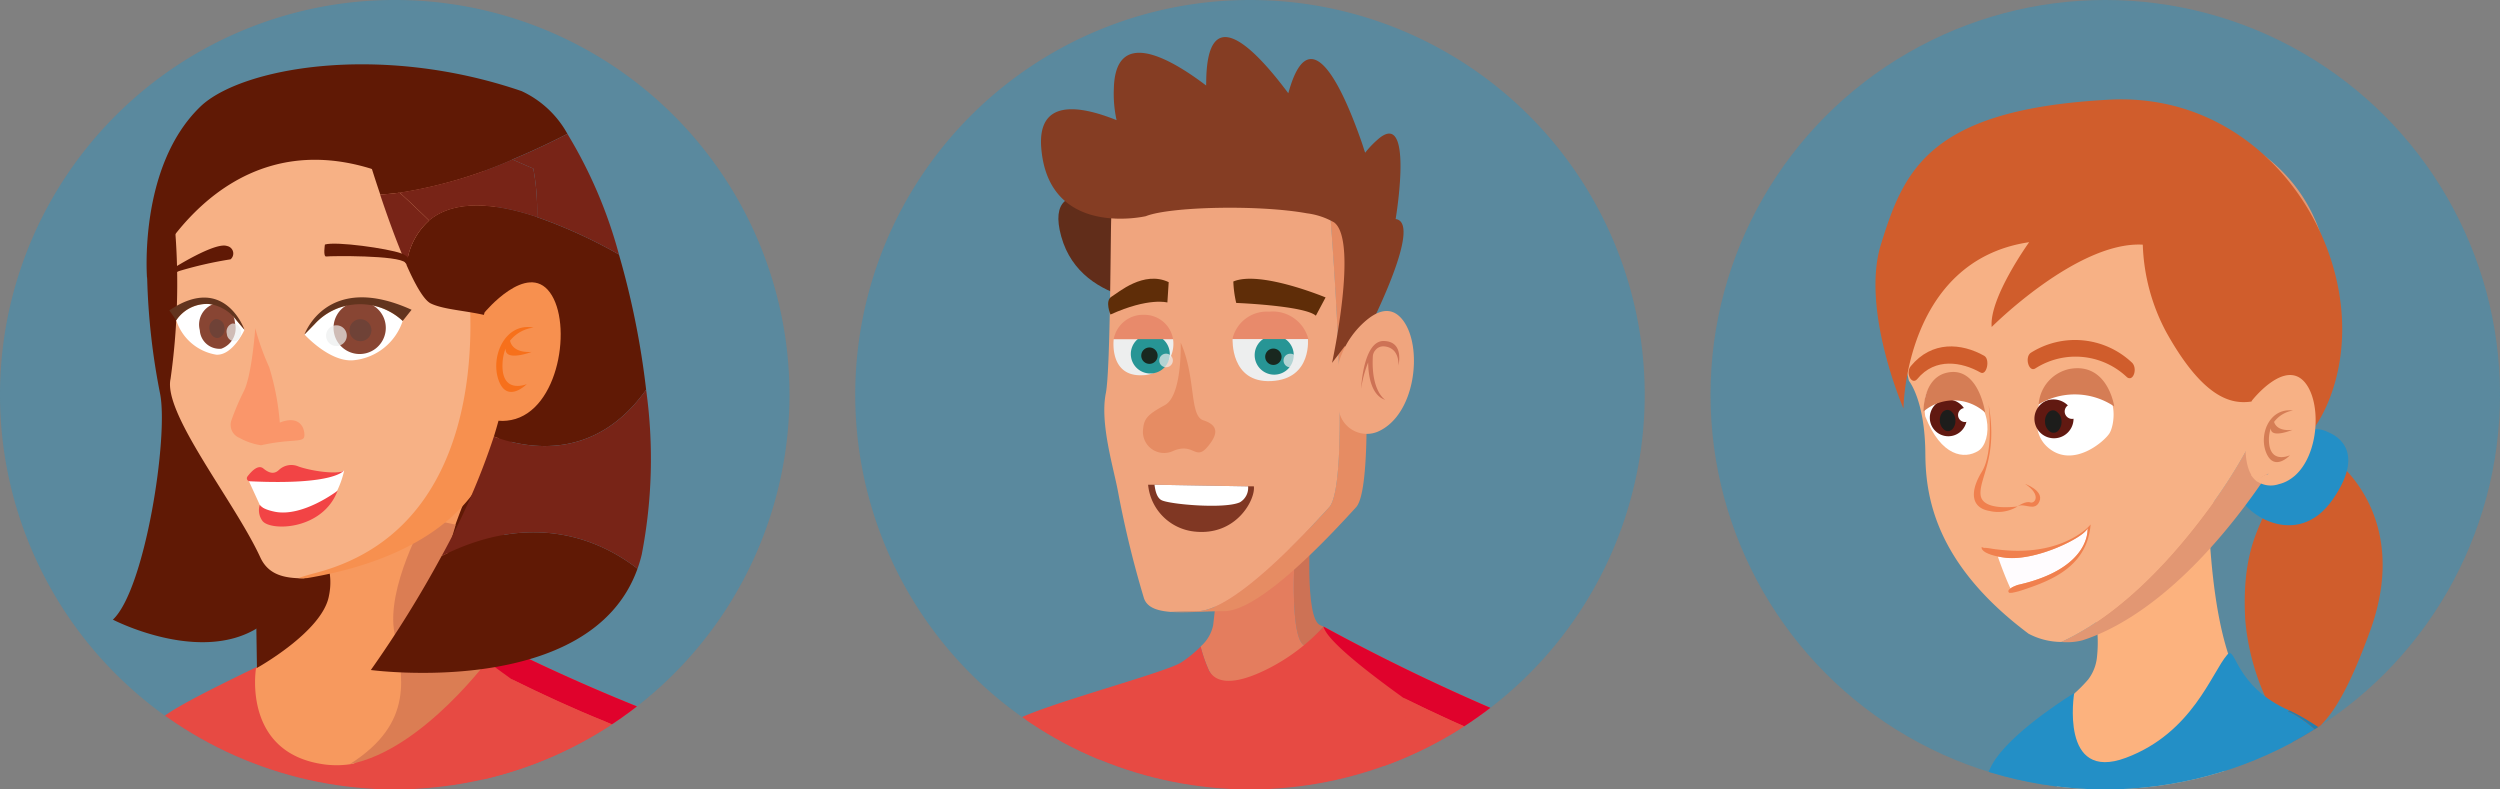 <?xml version="1.0" encoding="UTF-8"?>
<svg viewBox="0 0 190 60" xmlns="http://www.w3.org/2000/svg">
<rect x="0" y="0" width="190" height="60" fill="#808080" stroke="none"/>
<defs>
<clipPath id="c">
<path transform="translate(-6.918 -33.655)" d="m66.918 63.655a30 30 0 1 1-30-30 30 30 0 0 1 30 30z" fill="#fae4d9" data-name="Pfad 394"/>
</clipPath>
<clipPath id="b">
<path transform="translate(-91.132 -23.101)" d="m151.13 53.1a30 30 0 1 1-30-30 30 30 0 0 1 30 30z" fill="#fae4d9" data-name="Pfad 461"/>
</clipPath>
<clipPath id="a">
<circle cx="30" cy="30" r="30" fill="#fae4d9" data-name="Ellipse 11"/>
</clipPath>
</defs>
<g transform="translate(-211 -15)" data-name="Gruppe 231">
<g transform="translate(269.08 -18.655)" data-name="Gruppe 207">
<g transform="translate(6.918 33.655)" data-name="Gruppe 206">
<path transform="translate(-6.918 -33.655)" d="m66.918 63.655a30 30 0 1 1-30-30 30 30 0 0 1 30 30z" fill="#009ee3" opacity=".3" data-name="Pfad 366"/>
<g clip-path="url(#c)" data-name="Gruppe 205">
<g transform="translate(6.382 2.818)" data-name="Gruppe 204">
<path transform="translate(-.118 -23.761)" d="M15.043,37.03s-7.2-3.694-5.65,1.888S18.333,44,18.333,44Z" fill="#612d1a" data-name="Pfad 367"/>
<path transform="translate(10.375 -2.228)" d="M18.831,47.029c-.363.356-.684.9-1.224,1.539-.082-.027-.144-.062-.2-.075-1.231-.5-.739-7.414-.739-7.414l-5.7.109c.062-.971.082-1.539.082-1.539l6.8-.13s-.492,6.915.739,7.408Z" fill="#cd7255" data-name="Pfad 368"/>
<path transform="translate(9.108 -.896)" d="M18.874,47.237a10.027,10.027,0,0,1-2.168,1.949c-.472.315-1.676.3-2.23.663l-.041.014h-.007a2.462,2.462,0,0,0-.828,1.4,7.286,7.286,0,0,0-.233.971l-.034-.062c-.068-.109-.185-.3-.328-.527-.534-.855-1.423-2.285-1.607-2.592a11.074,11.074,0,0,1-.643-1.84,2.926,2.926,0,0,0,.958-1.621c.28-2.4.445-4.432.527-5.739l5.7-.109s-.492,6.915.739,7.414C18.73,47.175,18.792,47.209,18.874,47.237Z" fill="#e47d5e" data-name="Pfad 369"/>
<path transform="translate(-3.31 4.184)" d="M50.9,60.467a11.1,11.1,0,0,0,.691-3.016c-.711-1.5-1.313-2.736-1.758-3.57-.034-.075.041-.15.2-.226.848-.39,3.995-.759,3.707-1.163-.5-.67-.588-2.12-1.416-2.832a153.766,153.766,0,0,1-19.8-9.042,14.747,14.747,0,0,1-4.1,3.14c-3.584,1.847-4.371.6-4.6.219a11.074,11.074,0,0,1-.643-1.84,9.156,9.156,0,0,1-1.443,1.183C20.485,44.2,8.4,47.265,8.632,48.2c.308,1.238.787,6.265,1.245,12.264Z" fill="#e74a43" data-name="Pfad 370"/>
<path transform="translate(7.169 -25.235)" d="M24.513,60.967c-1.806,1.977-7.243,7.9-10.041,7.9-1.457,0-2.921.137-4.049.055.643-.027,1.327-.055,2-.055,2.8,0,8.235-5.923,10.041-7.9s0-23.215,0-23.215a17.98,17.98,0,0,0-7.408-2.141,17.6,17.6,0,0,1,9.453,2.141S26.326,58.99,24.513,60.967Z" fill="#e68c63" data-name="Pfad 371"/>
<path transform="translate(2.859 -25.208)" d="M26.778,60.94c-1.806,1.977-7.244,7.9-10.041,7.9-.677,0-1.361.027-2,.055-1.04-.082-1.8-.335-2.038-1.047a77.8,77.8,0,0,1-1.943-7.955c-.328-1.854-1.423-5.287-.951-7.627.363-1.792.356-13.126.417-13.379a16.292,16.292,0,0,1,9.152-3.3,17.98,17.98,0,0,1,7.408,2.141S28.591,58.963,26.778,60.94Z" fill="#f0a57e" data-name="Pfad 372"/>
<path transform="translate(11.185 -14.568)" d="M11.113,37.5l5.718-.1s.383,3.146-2.763,3.311S11.113,37.5,11.113,37.5Z" fill="#edeeee" data-name="Pfad 373"/>
<path transform="translate(3.456 -14.468)" d="m9.807 37.423h4.508a2.382 2.382 0 0 1-2.291 2.743c-2.6 0.143-2.217-2.743-2.217-2.743z" fill="#edeeee" data-name="Pfad 374"/>
<g transform="translate(14.562 22.606)" data-name="Gruppe 200">
<path transform="translate(-9.98 -37.372)" d="m12.942 38.856a1.481 1.481 0 1 1-1.477-1.484 1.481 1.481 0 0 1 1.477 1.484z" fill="#279595" data-name="Pfad 375"/>
<path transform="translate(-9.303 -36.531)" d="M11.341,38.138a.622.622,0,1,1-1.245,0,.622.622,0,0,1,1.245,0Z" fill="#19281f" data-name="Pfad 376"/>
</g>
<g transform="translate(23.974 22.688)" data-name="Gruppe 201">
<path transform="translate(-11.356 -37.384)" d="m14.325 38.868a1.484 1.484 0 1 1-1.484-1.484 1.481 1.481 0 0 1 1.484 1.484z" fill="#279595" data-name="Pfad 377"/>
<path transform="translate(-10.673 -36.543)" d="M12.718,38.15a.622.622,0,1,1-.622-.622A.625.625,0,0,1,12.718,38.15Z" fill="#19281f" data-name="Pfad 378"/>
</g>
<path transform="translate(6.428 -13.522)" d="M11.329,38.1a.516.516,0,1,1-1.033,0,.516.516,0,0,1,1.033,0Z" fill="#edeeee" opacity=".7" data-name="Pfad 379"/>
<path transform="translate(14.493 -13.522)" d="M12.71,38.1a.52.52,0,0,1-.52.52.514.514,0,0,1-.513-.52.508.508,0,0,1,.513-.513A.514.514,0,0,1,12.71,38.1Z" fill="#edeeee" opacity=".7" data-name="Pfad 380"/>
<path transform="translate(3.473 -16.046)" d="M9.79,39H14.3a2.211,2.211,0,0,0-2.189-1.847A2.267,2.267,0,0,0,9.79,39Z" fill="#e88a6b" data-name="Pfad 381"/>
<path transform="translate(11.176 -16.25)" d="m16.882 39.2h-5.773a2.678 2.678 0 0 1 2.791-2.082 2.8 2.8 0 0 1 2.982 2.082z" fill="#e88a6b" data-name="Pfad 382"/>
<g transform="translate(15.876 34.022)" data-name="Gruppe 202">
<path transform="translate(-10.172 -39.041)" d="M18.209,39.164c.137.978-1.334,3.83-4.583,3.427a3.951,3.951,0,0,1-3.454-3.55h.486l7.114.123Z" fill="#803723" data-name="Pfad 383"/>
<path transform="translate(-9.757 -39.041)" d="M17.357,39.164a1.276,1.276,0,0,1-.622,1.211c-1.149.527-5.363.157-5.964-.164-.363-.192-.479-.759-.527-1.17Z" fill="#fff" data-name="Pfad 384"/>
</g>
<path transform="translate(-7.851 10.188)" d="M23.043,54.463c-.622-5.13-2.059-9.446-4.323-11.17-6.785-5.151-8.6,3.413-8.6,3.413s-1.1,3.3-2.271,7.757Z" fill="#e74a43" data-name="Pfad 385"/>
<path transform="translate(17.086 4.184)" d="m18.181 46.027c2.394 1.183 4.952 2.36 7.476 3.379l0.014 7e-3c4.261 1.717 10.951 6.416 16.867 11.053h4.808c-5.048-4.555-10.951-9.234-15.41-10.8l-0.014-7e-3a153.77 153.77 0 0 1-19.8-9.042c0.197 0.896 2.537 2.873 6.059 5.41z" fill="#e0022c" data-name="Pfad 386"/>
<path transform="translate(20.187 8.804)" d="M15.573,42.154c-1.156,2.928-5.062,8.714-1.368,13.694H39.437C33.521,51.21,26.831,46.511,22.57,44.794l-.014-.007c-2.524-1.019-5.082-2.2-7.476-3.379.328.226.663.465,1.012.711C15.805,42.071,15.62,42.078,15.573,42.154Z" fill="#e74a43" data-name="Pfad 387"/>
<path transform="translate(3.111 -18.388)" d="M9.905,39.475s-.445-1.04.075-1.354,2.449-2.011,4.35-1.108l-.1,1.546S12.812,38.155,9.905,39.475Z" fill="#5f2d08" data-name="Pfad 388"/>
<path transform="translate(11.217 -18.387)" d="M11.136,36.964a8.411,8.411,0,0,0,.219,1.628s5.205.205,6.053.971l.739-1.389S13.168,36.1,11.136,36.964Z" fill="#5f2d08" data-name="Pfad 389"/>
<path transform="translate(5.378 -14.246)" d="M12.974,37.461s.137,4.036-1.211,4.761c-1.252.677-1.573,1-1.642,1.792a1.608,1.608,0,0,0,2.25,1.7c1.6-.7,1.71.766,2.633-.315s.752-1.683-.315-2.031S14.15,40.094,12.974,37.461Z" fill="#e68c63" data-name="Pfad 390"/>
<path transform="translate(-1.245 -34.067)" d="M9,42.487c.554,6.915,7.948,5.192,7.948,5.192,1.84-.732,8.6-.882,12.237-.219a5.548,5.548,0,0,1,2.073.691c1.86,1.389-.157,10.677-.157,10.677l.964-1.265L33,58.02s5.28-9.809,2.934-10.123c0,0,1.45-8.591-1.4-6.012a7.1,7.1,0,0,0-.917.971c-.1-.287-.192-.6-.308-.923-1.334-3.8-3.851-9.494-5.486-3.762l-.048.164c-2.558-3.434-6.183-7.161-6.238-.855l-.007.267c-2.886-2.189-6.888-4.371-7.011.205a9.364,9.364,0,0,0,.205,2.428C11.786,39.2,8.708,38.807,9,42.487Z" fill="#853d23" data-name="Pfad 391"/>
<g transform="translate(30.102 20.818)" data-name="Gruppe 203">
<path transform="translate(-12.252 -37.111)" d="M12.259,43.153a6.64,6.64,0,0,1,2.209-5.212c.91-.814,2.011-1.3,2.907-.15,1.566,2,1.012,7.278-1.936,8.509a2.159,2.159,0,0,1-2.832-1.313A6.616,6.616,0,0,1,12.259,43.153Z" fill="#f0a57e" data-name="Pfad 392"/>
<path transform="translate(-10.575 -35.164)" d="M14.256,37.444c-1.566-.027-1.717,3.618-1.717,3.618a8.86,8.86,0,0,1,.534-1.99c.007.78.157,2.483,1.3,2.845,0,0-1.088-.636-.944-3.3a.766.766,0,0,1,.178-.458l.034-.041a.767.767,0,0,1,.636-.267c1.224.1,1.094,1.457,1.094,1.457S15.85,37.471,14.256,37.444Z" fill="#cd7255" data-name="Pfad 393"/>
</g>
</g>
</g>
</g>
</g>
<g transform="translate(119.87 -8.101)" data-name="Gruppe 230">
<g transform="translate(91.132 23.101)" data-name="Gruppe 229">
<path transform="translate(-91.132 -23.101)" d="m151.13 53.1a30 30 0 1 1-30-30 30 30 0 0 1 30 30z" fill="#009ee3" opacity=".3" data-name="Pfad 423"/>
<g clip-path="url(#b)" data-name="Gruppe 228">
<g transform="translate(4.582 4.889)" data-name="Gruppe 227">
<path transform="translate(-88.122 18.934)" d="m95.818 34.4h-3.386c1.375-1.58 2.538-2.743 3.078-3.263v0.063a22.775 22.775 0 0 1 0.308 3.2z" fill="#e74a43" data-name="Pfad 424"/>
<path transform="translate(-88.391 -17.157)" d="M96.723,24.956s-1.6,7.886-1.731,8.461a51.726,51.726,0,0,0,.978,8.755c.663,3.256-1.129,14.891-3.584,17.189,0,0,8.954,4.651,13.057-1.368S98.72,26.687,96.723,24.956Z" fill="#601905" data-name="Pfad 425"/>
<path transform="translate(-91.802 11.657)" d="M99.682,47.421h38.16l.766-1.211c-.725-1.539-1.341-2.8-1.785-3.646-.034-.075.041-.144.192-.212a20.727,20.727,0,0,1,2.476-.622l.233-.055c.561-.144.937-.287.828-.438-.479-.636-.554-2.025-1.354-2.709a146.776,146.776,0,0,1-18.919-8.639,14.109,14.109,0,0,1-3.919,3c-3.42,1.772-4.172.581-4.4.212a10.626,10.626,0,0,1-.616-1.751,8.984,8.984,0,0,1-1.375,1.129c-1.163.814-10.54,4.911-10.78,5.937v.068c.123.506-7.469,6.765-7.387,8.324S94.039,47.421,99.682,47.421Z" fill="#e74a43" data-name="Pfad 426"/>
<path transform="translate(-67.49 11.657)" d="m101.76 35.054c2.291 1.135 4.726 2.264 7.141 3.235l0.014 7e-3c3.509 1.409 8.755 5.13 13.769 9.124h4.877c-4.316-3.926-9-7.6-12.661-8.885l-7e-3 -7e-3a146.06 146.06 0 0 1-18.926-8.638c0.185 0.862 2.421 2.75 5.793 5.164z" fill="#e0022c" data-name="Pfad 427"/>
<path transform="translate(-64.533 16.066)" d="M99.273,31.363c-1,2.524-4.131,7.257-2.168,11.648h22.62c-5.014-3.995-10.26-7.715-13.769-9.124l-.007-.007c-2.421-.971-4.856-2.1-7.148-3.235.315.226.636.451.965.684C99.492,31.288,99.314,31.288,99.273,31.363Z" fill="#e74a43" data-name="Pfad 428"/>
<path transform="translate(-79.24 -1.95)" d="M112.92,27.56s2.75,9.733-2.291,13.222-16.43,8.01-16.43,8.01l-.246-16.32Z" fill="#601905" data-name="Pfad 429"/>
<path transform="translate(-79.165 2.074)" d="M99.3,51.142a7.166,7.166,0,0,0,2.161-.068c4.945-2.941,4.172-6.566,3.529-9.6-.691-3.263,2.134-8.023,2.134-8.023l1.532,1.06c.889-2.866,2.175-5.513,2.209-6.259L98.413,34.008a4.882,4.882,0,0,1,1.17,4.3c-.479,2.743-5.547,5.534-5.547,5.534S92.955,50.328,99.3,51.142Z" fill="#f7995e" data-name="Pfad 430"/>
<path transform="translate(-84.685 -19.66)" d="M93.413,32.274a51.822,51.822,0,0,1-.349,11.286c-.588,2.627,4.884,9.35,6.826,13.584.629,1.347,1.86,1.58,3.311,1.58.39-.137.828-.267,1.32-.4,14.7-3.837,11.033-23.276,11.033-23.276a3.49,3.49,0,0,1,2.681-1.088c-.369-4.781-1.211-6.847-2.49-7.066-2.025-.349-15.363-4.425-17.9-1.026A26.03,26.03,0,0,1,94.508,29.6,2.594,2.594,0,0,0,93.413,32.274Z" fill="#f7b185" data-name="Pfad 431"/>
<path transform="translate(-80.755 -6.692)" d="M95.571,26.748s-.253,3.6-.876,4.8a19.309,19.309,0,0,0-.937,2.2,1.058,1.058,0,0,0,.6,1.327,4.813,4.813,0,0,0,1.655.568c2.346-.527,3.263-.157,3.29-.718.041-.636-.4-1.594-1.867-1.005a19.51,19.51,0,0,0-.807-4.213A18.982,18.982,0,0,1,95.571,26.748Z" fill="#fa966a" data-name="Pfad 432"/>
<path transform="translate(-73.014 5.636)" d="m95.019 47.546c5.6-1.067 10.821-8.324 10.821-8.324-5.328 0.034-4.077-5.472-2.777-9.87l-2.305-0.492s-3.023 5.294-2.346 8.748c0.622 3.207 1.559 6.805-3.393 9.938z" fill="#db7d53" data-name="Pfad 433"/>
<path transform="translate(-76.366 -11.603)" d="M94.445,50.654a4.741,4.741,0,0,0,.7-.007c5.212-.882,14.638-3.625,14.9-13.434.123-4.808.082-8.516-.13-11.306a3.49,3.49,0,0,0-2.681,1.088s3.228,19.425-11.471,23.263C95.273,50.387,94.835,50.517,94.445,50.654Z" fill="#f7904f" data-name="Pfad 434"/>
<path transform="translate(-71.986 -19.665)" d="M106.351,26.9a34.8,34.8,0,0,1-8.564,2.517c-.5.075-1,.116-1.484.144-.246-.725-.465-1.4-.636-1.943C95.373,26.69,95.2,26.1,95.2,26.1,95.838,22.792,103.075,25.521,106.351,26.9Z" fill="#601905" data-name="Pfad 435"/>
<path transform="translate(-69.329 -14.647)" d="m104.6 35.517a3.385 3.385 0 0 0-1.539-1.327c-1.778-0.828-4.3-0.752-5.575-1.368-0.52-0.253-1.183-1.416-1.84-2.914a5.257 5.257 0 0 1 1.71-3.386c1.382-1.156 3.837-1.724 8.2-0.26 0.115 4.35-0.036 10.814-0.956 9.255z" fill="#601905" data-name="Pfad 436"/>
<path transform="translate(-86.204 -23.816)" d="m120.56 31.047a34.853 34.853 0 0 1-8.57 2.517c-1.176-1.067-2-1.765-2-1.765l-0.116-0.034c-11.742-3.665-17.075 8.372-17.075 8.372s-0.711-8.523 4.056-13.112c3.037-2.921 13.536-4.891 24.4-1.176a7.644 7.644 0 0 1 3.488 3.249c-1.139 0.588-2.582 1.279-4.183 1.949z" fill="#601905" data-name="Pfad 437"/>
<path transform="translate(-67.869 -14.647)" d="M112.391,39.374c-3.851,5.417-8.981,4.514-11.573,3.564,1-3.174,1.443-6.259.787-8.748a7.387,7.387,0,0,0-.6-1.546A29.948,29.948,0,0,0,95.9,26.522c1.382-1.156,3.837-1.724,8.2-.26a37.554,37.554,0,0,1,6.224,2.839A62.67,62.67,0,0,1,112.391,39.374Z" fill="#601905" data-name="Pfad 438"/>
<path transform="translate(-71.654 6.551)" d="m115.52 31.781c-3.543 9.945-20.267 7.7-20.267 7.7a85.444 85.444 0 0 0 5.376-8.659c7.032-3.541 12.172-1.141 14.891 0.959z" fill="#601905" data-name="Pfad 439"/>
<g transform="translate(31.397 16.569)" data-name="Gruppe 220">
<path transform="translate(-96.392 -26.238)" d="m97.24 28.521s3.221-3.885 4.96-1.521 0.711 8.988-2.934 9.7-3.21-4.15-2.026-8.179z" fill="#f7904f" data-name="Pfad 440"/>
<path transform="translate(-94.912 -23.339)" d="M99.487,26.778c-2.161-.41-3.31,2.189-2.661,4s2.141.294,2.141.294-1.99.848-1.84-1.648a3.433,3.433,0,0,1,.226-1.047.552.552,0,0,0,.007.1c.068.876,1.977.15,1.977.15-1.306.075-1.587-.575-1.642-.855A2.705,2.705,0,0,1,99.487,26.778Z" fill="#f7701b" data-name="Pfad 441"/>
</g>
<path transform="translate(-67.063 -2.703)" d="M111.25,39.962a10.3,10.3,0,0,1-.322,1.074c-2.722-2.1-7.859-4.5-14.891-.958a52.8,52.8,0,0,0,3.974-9.083c2.592.951,7.722,1.854,11.573-3.564A38.109,38.109,0,0,1,111.25,39.962Z" fill="#782417" data-name="Pfad 442"/>
<path transform="translate(-71.052 -15.493)" d="M99.083,27.368a5.257,5.257,0,0,0-1.71,3.386c-.718-1.635-1.45-3.666-2.018-5.369.486-.027.985-.068,1.484-.144C97.51,25.857,98.282,26.582,99.083,27.368Z" fill="#782417" data-name="Pfad 443"/>
<path transform="translate(-69.785 -17.642)" d="M106.017,29.257c-4.364-1.464-6.819-.9-8.2.26-.8-.787-1.573-1.512-2.244-2.127a34.853,34.853,0,0,0,8.57-2.517c.9.39,1.512.67,1.587.684A17.429,17.429,0,0,1,106.017,29.257Z" fill="#782417" data-name="Pfad 444"/>
<path transform="translate(-62.467 -19.306)" d="M104.924,33.76A37.554,37.554,0,0,0,98.7,30.922a17.43,17.43,0,0,0-.287-3.7c-.075-.014-.684-.294-1.587-.684,1.6-.67,3.044-1.361,4.179-1.949A35.249,35.249,0,0,1,104.924,33.76Z" fill="#782417" data-name="Pfad 445"/>
<path transform="translate(-79.643 2.556)" d="M93.884,28.923l.917,2,.862.882,3.543-.534,1.347-1.163a7.12,7.12,0,0,0,.657-1.765c.014-.089-.417.205-.923.219C98.378,28.622,93.884,28.923,93.884,28.923Z" fill="#fff" data-name="Pfad 446"/>
<path transform="translate(-78.912 3.849)" d="M94.07,29.634a1.37,1.37,0,0,0,.191,1.2c.561.814,4.576.759,5.725-2.278,0,0-2.64,2.018-4.761,1.6C94.193,29.948,94.07,29.634,94.07,29.634Z" fill="#f24445" data-name="Pfad 447"/>
<g transform="translate(18.557 17.709)" data-name="Gruppe 223">
<path transform="translate(-94.515 -25.952)" d="m101.98 27.745a4.383 4.383 0 0 1-3.748 2.989c-1.806 0.157-3.714-1.956-3.714-1.956l0.787-0.807a4.606 4.606 0 0 1 2.886-1.464 4.743 4.743 0 0 1 3.789 1.238z" fill="#fff" data-name="Pfad 448"/>
<g transform="translate(1.642 .333)" data-name="Gruppe 222">
<g transform="translate(.564)" data-name="Gruppe 221">
<path transform="translate(-94.837 -26.453)" d="m94.855 28.188a1.986 1.986 0 1 0 2.216-1.717 1.986 1.986 0 0 0-2.216 1.717z" fill="#884533" data-name="Pfad 449"/>
<path transform="translate(-93.801 -25.318)" d="M95.022,27.374a.834.834,0,1,0,.93-.718A.823.823,0,0,0,95.022,27.374Z" fill="#6f4237" data-name="Pfad 450"/>
</g>
<path transform="translate(-94.755 -24.926)" d="M94.762,27.405a.786.786,0,0,0,1.56.2.786.786,0,1,0-1.56-.2Z" fill="#edeeee" opacity=".7" data-name="Pfad 451"/>
</g>
<path transform="translate(-94.515 -26.405)" d="M102.655,27.35l-.677.848a4.743,4.743,0,0,0-3.789-1.238A4.606,4.606,0,0,0,95.3,28.424l-.787.807S96.2,24.422,102.655,27.35Z" fill="#62341e" data-name="Pfad 452"/>
</g>
<g transform="translate(8.284 17.726)" data-name="Gruppe 226">
<path transform="translate(-92.563 -25.997)" d="M93.09,27.725a3.846,3.846,0,0,0,3.037,2.613c1.252.082,2.148-1.888,2.148-1.888l-.6-.711A3.1,3.1,0,0,0,95.6,26.487,2.786,2.786,0,0,0,93.09,27.725Z" fill="#fff" data-name="Pfad 453"/>
<g transform="translate(2.288 .473)" data-name="Gruppe 225">
<g data-name="Gruppe 224">
<path transform="translate(-93.348 -26.477)" d="m96.046 27.909a1.654 1.654 0 0 1-1.04 1.984 1.5 1.5 0 0 1-1.628-1.409 1.654 1.654 0 0 1 1.04-1.984 1.509 1.509 0 0 1 1.628 1.409z" fill="#884533" data-name="Pfad 454"/>
<path transform="translate(-92.696 -25.49)" d="M94.588,27.244a.691.691,0,0,1-.438.834c-.308.068-.609-.2-.677-.588a.689.689,0,0,1,.431-.834A.63.63,0,0,1,94.588,27.244Z" fill="#6f4237" data-name="Pfad 455"/>
</g>
<path transform="translate(-91.581 -25.203)" d="M94.718,27.265a.659.659,0,0,1-.41.787.594.594,0,0,1-.643-.561.649.649,0,0,1,.41-.787A.6.6,0,0,1,94.718,27.265Z" fill="#edeeee" opacity=".7" data-name="Pfad 456"/>
</g>
<path transform="translate(-93.013 -26.407)" d="M93.013,27.383l.527.752A2.786,2.786,0,0,1,96.05,26.9a3.1,3.1,0,0,1,2.079,1.252l.6.711S97.226,24.524,93.013,27.383Z" fill="#62341e" data-name="Pfad 457"/>
</g>
<path transform="translate(-84.501 -12.059)" d="M93.072,27.567s3.194-2.025,4.1-1.7a.578.578,0,0,1,.267,1.012,29.535,29.535,0,0,0-3.94.9C92.914,28.093,93.072,27.567,93.072,27.567Z" fill="#601905" data-name="Pfad 458"/>
<path transform="translate(-74.671 -12.18)" d="M94.781,25.875s-.157.958.109.91,5.527-.109,6.005.472.691-.342-.315-.711S95.609,25.615,94.781,25.875Z" fill="#601905" data-name="Pfad 459"/>
<path transform="translate(-79.699 2.188)" d="M94.1,29.5a.227.227,0,0,1-.178-.363c.294-.39.807-.93,1.2-.616.575.479.93.376,1.211.1a1.37,1.37,0,0,1,1.464-.246c.923.335,3,.65,3.461.3C101.252,28.675,100.616,29.811,94.1,29.5Z" fill="#f24445" data-name="Pfad 460"/>
</g>
</g>
</g>
</g>
<g transform="translate(197.26 -8.075)" data-name="Gruppe 219">
<g transform="translate(143.74 23.075)" data-name="Gruppe 218">
<circle cx="30" cy="30" r="30" fill="#009ee3" opacity=".3" data-name="Ellipse 10"/>
<g clip-path="url(#a)" data-name="Gruppe 217">
<g transform="translate(12.532 7.552)" data-name="Gruppe 216">
<path transform="translate(-121.64 -.862)" d="m156.49 28.208s5.962 4.2 2.747 13.046-4.406 6.37-5.038 9.545a17.994 17.994 0 0 1-4.453-10.388c-0.34-6.085 1.652-7.608 2.176-9.933s4.568-2.27 4.568-2.27z" fill="#d05d2c" data-name="Pfad 395"/>
<path transform="translate(-134.59 4.289)" d="M147.477,42.447a16.688,16.688,0,0,0,.367,3.78c2.121,9.518,12.618,2.094,18.084-4-.068-.054-1.754-.272-1.856-.354-.143-.116-.965-.462-1.149-.605-.891-.714,4.215,1.564,2.808,1.407-3.508-.381-5.221-5.439-5.738-13.577-2.182-.2-5.65,5.011-8.722,5.792a10.277,10.277,0,0,1,.15,3.27,3.367,3.367,0,0,1-.659,1.638,11.18,11.18,0,0,1-2.291,2.019A8.166,8.166,0,0,1,147.477,42.447Z" fill="#fcb27e" data-name="Pfad 396"/>
<path transform="translate(-122.03 -2.813)" d="M156.429,28.1c.156.082,3.134,1.095.367,5.106s-7.037.9-7.152-.51C149.6,32.172,153.758,26.7,156.429,28.1Z" fill="#238fc6" data-name="Pfad 397"/>
<path transform="translate(-131.12 1.823)" d="M156.835,28.671a83.212,83.212,0,0,0-.863,9.205c.2,3.189-4.875,3.42-7.118,3.3-.66-.034-.823-.177-.768-.829l.231-6.452Z" fill="#fcb27e" data-name="Pfad 398"/>
<path transform="translate(-134.13 -23.945)" d="m159.58 54.888c-4.6 6.3-8.655 9.076-11.333 10.293a4.705 4.705 0 0 0 1.611-0.122c2.488-0.789 7.281-3.236 12.849-10.878 8.192-11.224 7.458-21.273 0.734-26.14-5.289-3.828-10.98-4.671-15.888-2.991a18.068 18.068 0 0 1 12.761 3.705c6.724 4.867 7.458 14.916-0.734 26.133z" fill="#e29773" data-name="Pfad 399"/>
<path transform="translate(-143.78 -23.336)" d="M146.323,44.721s1.224,1.468,1.251,5.534c.02,3.134.653,8.308,7.846,13.692a5.392,5.392,0,0,0,2.488.625c2.679-1.217,6.737-3.991,11.333-10.293,8.192-11.218,7.458-21.266.734-26.134a18.068,18.068,0,0,0-12.761-3.705,15.816,15.816,0,0,0-3.8,1.91A17.4,17.4,0,0,0,146.323,44.721Z" fill="#f7b185" data-name="Pfad 400"/>
<path transform="translate(-135.13 -5.877)" d="M149.69,27.343a2.04,2.04,0,0,0-1.992,1.244c-.347,1.02-.673,2.747.592,3.787,1.876,1.55,4.236-.49,4.63-1.122s.666-2.889-.809-3.406A8.021,8.021,0,0,0,149.69,27.343Z" fill="#fff" data-name="Pfad 401"/>
<path transform="translate(-142.4 -5.839)" d="m146.19 29.935s-0.653-3.406 2.284-2.4 2.821 4.331 1.754 5.011-2.842 0.435-4.038-2.611z" fill="#fff" data-name="Pfad 402"/>
<g transform="translate(12.128 22.792)" data-name="Gruppe 209">
<g data-name="Gruppe 208">
<path transform="translate(-147.37 -27.538)" d="m150.23 28.571a1.486 1.486 0 1 1-1.992-0.925 1.552 1.552 0 0 1 1.992 0.925z" fill="#611911" data-name="Pfad 403"/>
<path transform="translate(-146.72 -26.821)" d="M147.882,29.3a.923.923,0,0,1-.4-.748.956.956,0,0,1,.2-.673.532.532,0,0,1,.374-.218.447.447,0,0,1,.272.075.9.9,0,0,1,.408.741.989.989,0,0,1-.2.673.484.484,0,0,1-.653.15Z" fill="#1d1d1b" data-name="Pfad 404"/>
</g>
<path transform="translate(-145.44 -27.229)" d="M148.816,28.269a.565.565,0,1,1-.442-.666A.566.566,0,0,1,148.816,28.269Z" fill="#fff" data-name="Pfad 405"/>
</g>
<g transform="translate(4.172 22.797)" data-name="Gruppe 211">
<g data-name="Gruppe 210">
<path transform="translate(-146.2 -27.539)" d="m148.91 28.513a1.407 1.407 0 1 1-1.89-0.87 1.474 1.474 0 0 1 1.89 0.87z" fill="#611911" data-name="Pfad 406"/>
<path transform="translate(-145.58 -26.859)" d="M146.686,29.206a.866.866,0,0,1-.381-.707.936.936,0,0,1,.184-.639.555.555,0,0,1,.36-.2.525.525,0,0,1,.258.068.866.866,0,0,1,.381.707.973.973,0,0,1-.184.639.5.5,0,0,1-.36.2A.412.412,0,0,1,146.686,29.206Z" fill="#1d1d1b" data-name="Pfad 407"/>
</g>
<path transform="translate(-144.4 -26.979)" d="M147.562,28.272a.533.533,0,0,1-.625.422.534.534,0,1,1,.211-1.047A.529.529,0,0,1,147.562,28.272Z" fill="#fff" data-name="Pfad 408"/>
</g>
<path transform="translate(-137.65 3.603)" d="M146.949,31.133c.251.721.612,1.686.965,2.434a1.219,1.219,0,0,1,.258-.15c.156-.068.286-.116.286-.116,5.656-1.265,5.316-4.324,5.316-4.324-.17.673-4,2.59-6.35,2.237C147.248,31.194,147.092,31.16,146.949,31.133Z" fill="#fffcfe" data-name="Pfad 409"/>
<path transform="translate(-138.7 3.366)" d="M146.769,30.7c0,.109.1.435,1.224.673.143.027.3.061.476.082,2.346.354,6.18-1.564,6.35-2.237,0,0,.34,3.059-5.316,4.324,0,0-.129.048-.286.116a1.219,1.219,0,0,0-.258.15c-.136.088-.211.2-.109.313.027.027.122.027.272.007.122-.027.292-.061.489-.116.129-.041.272-.082.421-.136,2.108-.707,4.759-1.768,5.024-4.936a3.093,3.093,0,0,1-.34.34c-.775.666-2.917,2.067-6.833,1.55l-.075-.007-.041-.007c-.1-.014-.2-.027-.3-.048-.4-.061-.5-.054-.5-.041l-.19-.068Z" fill="#f0804e" data-name="Pfad 410"/>
<path transform="translate(-139.2 -4.416)" d="M147.8,27.6s.435,3.576-.51,5.113-.816,2.753.585,2.985a2.825,2.825,0,0,0,2.135-.347s-2.672.408-2.815-.863S148.54,31.64,147.8,27.6Z" fill="#f0804e" data-name="Pfad 411"/>
<path transform="translate(-136.37 .739)" d="M147.742,28.484s1.448.51,1.094,1.333-1.142.075-1.666.374c0,0,.619-.428.965-.3S149.027,29.327,147.742,28.484Z" fill="#f0804e" data-name="Pfad 412"/>
<g transform="translate(2.518 18.774)" data-name="Gruppe 212">
<path transform="translate(-145.95 -26.947)" d="M151.417,28.932c-1.414-.8-3.44-1.163-4.8.49-.421.51-.931-.456-.5-.972,1.618-1.958,3.862-1.754,5.582-.789.469.265.19,1.536-.279,1.271Z" fill="#d05d2c" data-name="Pfad 413"/>
</g>
<g transform="translate(11.568 18.275)" data-name="Gruppe 213">
<path transform="translate(-147.28 -26.874)" d="M154.814,29.7a5.665,5.665,0,0,0-6.948-.653c-.51.32-.836-.884-.326-1.2a6.3,6.3,0,0,1,7.635.727c.5.415.15,1.543-.36,1.129Z" fill="#d05d2c" data-name="Pfad 414"/>
</g>
<path transform="translate(-145.58 -24.186)" d="m165.9 35.229a15.066 15.066 0 0 0 1.774 6.629c5.452 9.81 8.315 2.1 8.158 6.887s5.092 0.523 5.221-6.819c0.156-8.661-6.914-18.275-17.676-17.717-13.74 0.721-15.637 5.371-17.384 11.02-1.53 4.97 1.72 12.455 1.72 12.455s0.061-11.231 9.552-12.645c0 0-3.053 4.236-2.849 6.445-1e-3 0 6.512-6.534 11.484-6.255z" fill="#d05d2c" data-name="Pfad 415"/>
<g transform="translate(28.126 20.949)" data-name="Gruppe 215">
<path transform="translate(-149.34 -21.323)" d="M149.784,28.951a1.855,1.855,0,0,0,.442.476,1.909,1.909,0,0,1,1.054-.666,5.761,5.761,0,0,1-.639-.422l.048-.048A2.571,2.571,0,0,0,149.784,28.951Z" fill="#f7b185" data-name="Pfad 416"/>
<g data-name="Gruppe 214">
<path transform="translate(-149.72 -27.267)" d="M150.216,34.95a2.124,2.124,0,0,1,.761-.557l-.041.041a4.645,4.645,0,0,0,.537.354,1.566,1.566,0,0,0-.884.557,1.88,1.88,0,0,0,1.659.218,2.644,2.644,0,0,0,.768-.313,3.478,3.478,0,0,0,.442-.32c1.876-1.638,2.053-5.616.755-7.125-1.536-1.774-4.011,1.414-4.011,1.414C149.679,31.36,149.441,33.78,150.216,34.95Z" fill="#f7b185" data-name="Pfad 417"/>
<path transform="translate(-148.53 -24.98)" d="M152.14,27.679c-1.809-.231-2.631,1.87-2.012,3.263s1.781.136,1.781.136-1.6.755-1.6-1.21a2.715,2.715,0,0,1,.143-.836l.007.082c.1.68,1.638.034,1.638.034-1.074.116-1.333-.388-1.394-.605A2.239,2.239,0,0,1,152.14,27.679Z" fill="#d57d55" data-name="Pfad 418"/>
</g>
</g>
<path transform="translate(-140.69 11.709)" d="M178.638,49.481c.2-12.054-6.608-14.678-6.608-14.678l.129-.061c-4.236-1.856-4.065-5.031-4.732-4.242-1.183,1.36-2.645,5.942-7.7,7.832s-3.93-4.922-3.93-4.922-4.3,2.617-5.956,4.983c-1.9,2.733.19,4.813-3.413,11.088Z" fill="#238fc6" data-name="Pfad 419"/>
<path transform="translate(-142.46 -6.515)" d="m150.8 30.32a3.539 3.539 0 0 0-4.684-0.082s-0.068-2.515 1.754-2.944c2.43-0.571 2.93 3.026 2.93 3.026z" fill="#d57d55" data-name="Pfad 420"/>
<path transform="translate(-135 -6.761)" d="m153.15 30.1a5.359 5.359 0 0 0-5.745-0.156 2.97 2.97 0 0 1 2.339-2.692c2.923-0.541 3.406 2.848 3.406 2.848z" fill="#d57d55" data-name="Pfad 421"/>
<path transform="translate(-118.85 15.433)" d="M156.8,45.757h2.339a22.41,22.41,0,0,0-.007-2.631c-.469-5.962-.585-6.608-6.554-10.8a16.546,16.546,0,0,0-2.257-1.312l-.129.061S157.011,33.7,156.8,45.757Z" fill="#227fb0" data-name="Pfad 422"/>
</g>
</g>
</g>
</g>
</g>
</svg>
